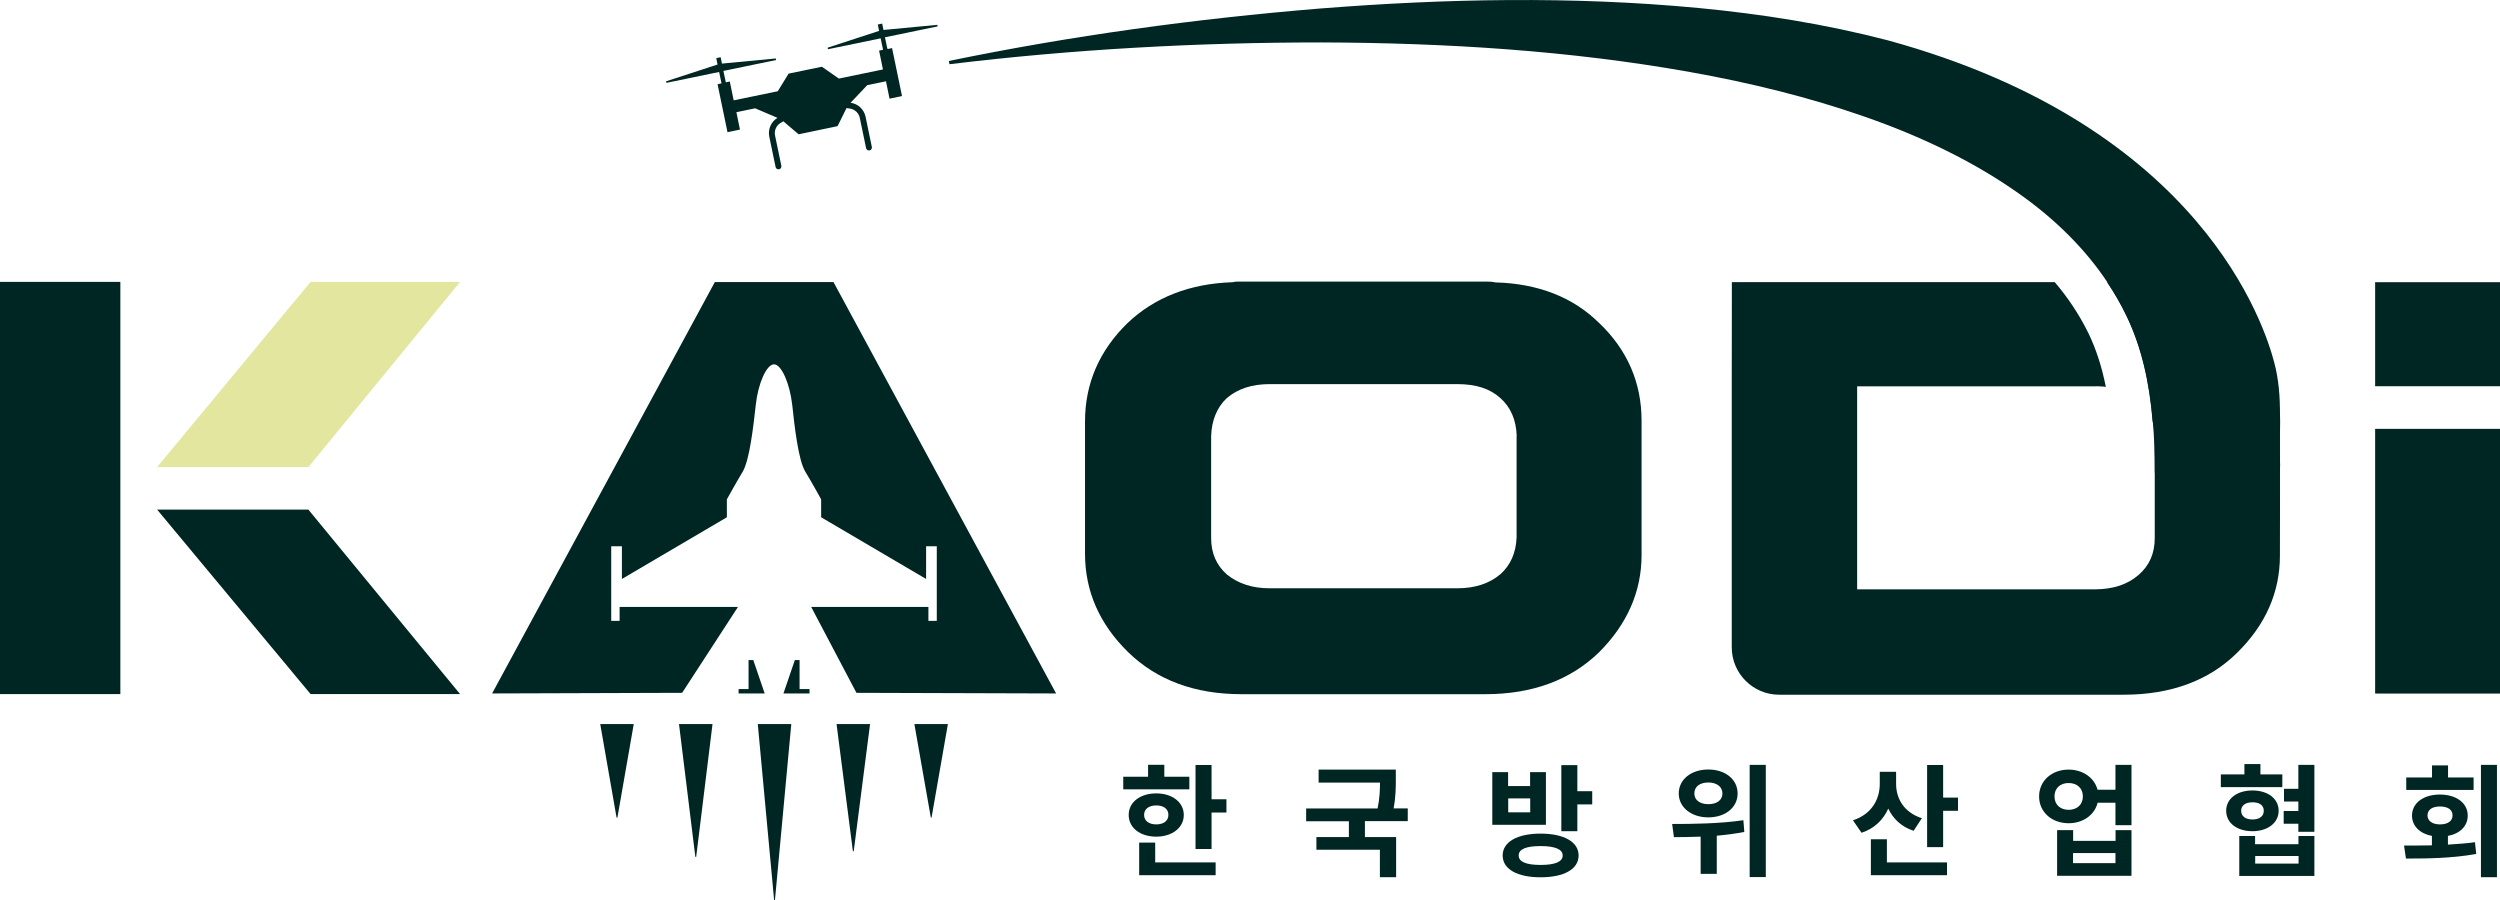 <?xml version="1.0" encoding="UTF-8"?>
<svg id="_레이어_2" data-name="레이어 2" xmlns="http://www.w3.org/2000/svg" viewBox="0 0 238.66 85.92">
  <defs>
    <style>
      .cls-1 {
        fill: #002623;
      }

      .cls-2 {
        fill: #e2e69e;
      }
    </style>
  </defs>
  <g id="_레이어_1-2" data-name="레이어 1">
    <g>
      <g>
        <g>
          <path class="cls-1" d="M113.54,75.35h-6.31v-1.2h2.37v-1.14h1.55v1.14h2.39v1.2ZM110.38,79.87c-1.53,0-2.63-.84-2.63-2.07s1.1-2.06,2.63-2.06,2.63.85,2.63,2.06-1.1,2.07-2.63,2.07ZM110.29,82.33h5.76v1.22h-7.3v-3.11h1.53v1.88ZM110.38,78.7c.68,0,1.16-.32,1.16-.91s-.49-.9-1.16-.9-1.16.32-1.16.9.47.91,1.16.91ZM117.08,76.3v1.27h-1.42v3.48h-1.53v-8.02h1.53v3.27h1.42Z"/>
          <path class="cls-1" d="M130.3,78.4v1.51h2.98v3.83h-1.55v-2.62h-6.06v-1.21h3.1v-1.51h-4.08v-1.22h6.82c.2-.98.23-1.76.23-2.47h-5.86v-1.24h7.37v.86c0,.8,0,1.7-.21,2.84h1.35v1.22h-4.1Z"/>
          <path class="cls-1" d="M147.59,78.74h-5.13v-5.03h1.51v1.33h2.1v-1.33h1.51v5.03ZM150.7,81.67c0,1.31-1.4,2.08-3.63,2.08s-3.62-.78-3.62-2.08,1.4-2.09,3.62-2.09,3.63.78,3.63,2.09ZM146.08,76.22h-2.1v1.33h2.1v-1.33ZM149.18,81.67c0-.6-.73-.9-2.11-.9s-2.09.29-2.09.9.73.9,2.09.9,2.11-.29,2.11-.9ZM152,75.53v1.26h-1.42v2.56h-1.53v-6.31h1.53v2.49h1.42Z"/>
          <path class="cls-1" d="M166.52,79.42c-.86.17-1.76.28-2.63.36v3.64h-1.54v-3.55c-.92.03-1.79.05-2.55.05l-.17-1.26c1.87,0,4.53-.02,6.8-.36l.09,1.12ZM160.26,75.75c0-1.35,1.2-2.29,2.82-2.29s2.8.94,2.8,2.29-1.19,2.28-2.8,2.28-2.82-.95-2.82-2.28ZM161.75,75.75c0,.65.56,1.02,1.34,1.02s1.34-.37,1.34-1.02-.55-1.05-1.34-1.05-1.34.37-1.34,1.05ZM168.57,73.02v10.71h-1.54v-10.71h1.54Z"/>
          <path class="cls-1" d="M182.68,79.31c-1.17-.38-1.96-1.15-2.42-2.12-.47,1.07-1.33,1.91-2.55,2.31l-.82-1.19c1.8-.59,2.56-2.01,2.56-3.48v-1.15h1.56v1.16c0,1.36.72,2.71,2.46,3.27l-.79,1.2ZM180.13,82.33h5.74v1.22h-7.27v-3.43h1.53v2.21ZM186.92,76.13v1.27h-1.42v3.47h-1.53v-7.84h1.53v3.11h1.42Z"/>
          <path class="cls-1" d="M203.48,73.02v5.76h-1.53v-2.15h-1.7c-.29,1.16-1.38,1.96-2.77,1.96-1.61,0-2.82-1.07-2.82-2.56s1.21-2.56,2.82-2.56c1.36,0,2.46.78,2.76,1.92h1.71v-2.37h1.53ZM198.84,76.03c0-.8-.57-1.28-1.36-1.28s-1.35.48-1.35,1.28.57,1.28,1.35,1.28,1.36-.48,1.36-1.28ZM201.95,79.25h1.53v4.36h-7.1v-4.36h1.53v1.02h4.05v-1.02ZM201.95,81.44h-4.05v.96h4.05v-.96Z"/>
          <path class="cls-1" d="M217.89,75.14h-5.88v-1.21h2.25v-.99h1.53v.99h2.09v1.21ZM215.03,79.35c-1.48,0-2.51-.79-2.51-1.95s1.04-1.94,2.51-1.94,2.5.79,2.5,1.94-1.04,1.95-2.5,1.95ZM219.43,79.81h1.51v3.81h-7.17v-3.81h1.51v.78h4.14v-.78ZM215.03,78.23c.64,0,1.08-.28,1.08-.83s-.44-.81-1.08-.81-1.08.28-1.08.81.43.83,1.08.83ZM219.43,81.72h-4.14v.72h4.14v-.72ZM220.94,73.02v6.39h-1.53v-.77h-1.4v-1.22h1.4v-.9h-1.37v-1.22h1.37v-2.28h1.53Z"/>
          <path class="cls-1" d="M233.69,80.63c.87-.06,1.75-.11,2.58-.23l.12,1.12c-2.34.43-4.82.44-6.71.44l-.18-1.24c.8,0,1.71,0,2.66-.02v-.9c-1.15-.22-1.9-.95-1.9-1.94,0-1.2,1.09-2.01,2.66-2.01s2.66.81,2.66,2.01c0,1-.74,1.72-1.89,1.94v.85ZM236.14,75.41h-6.43v-1.19h2.46v-1.15h1.53v1.15h2.44v1.19ZM232.93,78.7c.72,0,1.2-.3,1.2-.86s-.47-.85-1.2-.85-1.19.3-1.19.85.49.86,1.19.86ZM238.37,73.02v10.72h-1.53v-10.72h1.53Z"/>
        </g>
        <path class="cls-1" d="M217.66,40.2v7.49s-.01,5.36-.01,5.36c0,3.47-1.36,6.58-4.05,9.23-2.68,2.68-6.34,4.04-10.87,4.04h-32.89c-2.49,0-4.52-2.03-4.52-4.52v-24.93s.01-9.94.01-9.94h30.82c.62.72,1.18,1.47,1.69,2.23.59.88,1.1,1.77,1.54,2.67.72,1.49,1.27,3.18,1.65,5.1-.2-.03-.42-.04-.64-.05-.18-.02-.27,0-.33,0h-22.77v19.38s22.77,0,22.77,0c1.71-.02,3.05-.47,4.09-1.37,1.04-.9,1.55-2.05,1.55-3.54v-6.21s0-3.4,0-3.4c0-.57-.07-1.09-.21-1.56h0c-.3-3.61-1.03-7.03-2.53-10.1-.52-1.08-1.13-2.13-1.81-3.14h1.58c4.57,0,8.22,1.33,10.87,3.96,1.5,1.46,2.6,3.1,3.26,4.86.46,1.2.72,2.49.78,3.86.01.2.01.39.01.59Z"/>
        <path class="cls-1" d="M152.66,30.84c-2.46-2.46-5.85-3.78-9.91-3.88-.33-.08-.64-.08-.96-.08h-23.3c-.32,0-.64,0-.8.06-4.09.13-7.47,1.44-10.06,3.91-2.69,2.62-4.05,5.78-4.05,9.38v12.64c0,3.56,1.38,6.71,4.11,9.38,2.73,2.67,6.37,4.02,10.81,4.02h23.3c4.48,0,8.14-1.35,10.88-4.03,2.67-2.68,4.03-5.79,4.03-9.25v-12.83c0-3.63-1.36-6.76-4.04-9.32ZM144.78,41.61v9.67c-.05,1.48-.58,2.68-1.55,3.54-1.05.89-2.43,1.34-4.11,1.34h-17.91c-1.65,0-3-.44-4.09-1.32-1.01-.9-1.5-2.04-1.5-3.49v-9.72c.05-1.51.56-2.74,1.49-3.62,1.06-.9,2.4-1.34,4.11-1.34h17.91c1.76,0,3.1.43,4.09,1.32,1,.89,1.51,2.08,1.57,3.6Z"/>
        <g>
          <polygon class="cls-1" points="60.5 69.12 58.94 78.05 58.86 78.05 57.3 69.12 60.5 69.12"/>
          <polygon class="cls-1" points="90.49 69.12 88.93 78.05 88.86 78.05 87.29 69.12 90.49 69.12"/>
          <polygon class="cls-1" points="68.02 69.12 66.46 81.8 66.38 81.8 64.82 69.12 68.02 69.12"/>
          <polygon class="cls-1" points="75.54 69.12 73.98 85.92 73.9 85.92 72.34 69.12 75.54 69.12"/>
          <polygon class="cls-1" points="83.06 69.12 81.5 81.26 81.42 81.26 79.86 69.12 83.06 69.12"/>
        </g>
        <g>
          <path class="cls-1" d="M65.12,66.14l5.33-8.2h-11.3v1.33h-.8v-7.12h1.02v3.12l10.02-5.89v-1.71s.85-1.54,1.51-2.64,1.02-4.33,1.25-6.38c.22-2.05,1.03-3.87,1.74-3.87s1.51,1.83,1.74,3.87c.22,2.05.58,5.28,1.25,6.38s1.51,2.64,1.51,2.64v1.71l10.02,5.89v-3.12h1.02v7.12h-.8v-1.33h-11.19l4.32,8.2,19.06.06-21.25-39.27h-11.33l-21.26,39.27,18.15-.06Z"/>
          <polygon class="cls-1" points="70.51 66.2 73 66.2 71.91 63.01 71.46 63.01 71.46 65.78 70.51 65.78 70.51 66.2"/>
          <polygon class="cls-1" points="77.28 65.78 76.33 65.78 76.33 63.01 75.88 63.01 74.79 66.2 77.28 66.2 77.28 65.78"/>
        </g>
        <rect class="cls-1" x="226.74" y="40.94" width="11.92" height="25.27"/>
        <rect class="cls-1" x="226.74" y="26.94" width="11.92" height="9.93"/>
        <polygon class="cls-2" points="29.44 44.59 15 44.59 29.65 26.91 43.92 26.91 29.44 44.59"/>
        <polygon class="cls-1" points="29.44 48.65 15 48.65 29.65 66.26 43.92 66.26 29.44 48.65"/>
        <rect class="cls-1" y="26.91" width="11.49" height="39.35"/>
      </g>
      <path class="cls-1" d="M84.71,4.65l-.23-1.09,5.03-1.04-.03-.15-5.14.49-.12-.59h0s0-.02,0-.02l-.42.09v.02s0,0,0,0l.12.59-4.91,1.6.03.15,5.03-1.04.23,1.09-.38.08.37,1.8-4.21.87-1.62-1.13-1.59.33-1.59.33-1.03,1.68-4.21.87-.37-1.8-.38.08-.23-1.09,5.03-1.04-.03-.15-5.14.49-.12-.59h0s0-.02,0-.02l-.42.09v.02s0,0,0,0l.12.59-4.91,1.6.03.15,5.03-1.04.23,1.09-.38.08.95,4.58,1.19-.25-.34-1.66,1.79-.37h0s2.13.91,2.13.91h0c-.61.37-.93,1.09-.78,1.8l.6,2.89c.03.15.18.25.33.22.15-.03.25-.18.22-.33l-.6-2.89c-.1-.47.11-.95.52-1.2l.27-.16,1.46,1.24,1.86-.39,1.86-.39.85-1.72.31.04c.48.07.86.42.96.89l.6,2.89c.03.15.18.25.33.22s.25-.18.22-.33l-.6-2.89c-.15-.7-.72-1.24-1.43-1.33h0s1.59-1.68,1.59-1.68h0s1.79-.37,1.79-.37l.34,1.66,1.19-.25-.95-4.58-.38.08Z"/>
      <path class="cls-1" d="M217.66,44.51v.18l-11.95.44h0c0-1.68-.05-3.34-.2-4.96.01-.01,0-.01,0-.01-.3-3.6-1.03-7.02-2.53-10.09-.52-1.08-1.13-2.13-1.81-3.14-2.11-3.17-4.96-5.98-8.28-8.34-4.38-3.13-9.48-5.57-14.85-7.44-5.37-1.88-11.01-3.26-16.74-4.28-11.49-2.05-23.31-2.78-35.14-2.82-11.83,0-23.72.65-35.52,2.08l-.06-.31c11.68-2.41,23.52-4.03,35.46-5.01,11.93-.94,23.98-1.19,36.09-.05,6.05.58,12.11,1.53,18.13,3.1,30.05,8.24,35.95,27.37,36.84,30.71.45,1.67.56,3.35.56,5.04.01.2.01.39.01.59-.01,1.44-.06,2.88,0,4.31Z"/>
    </g>
  </g>
</svg>